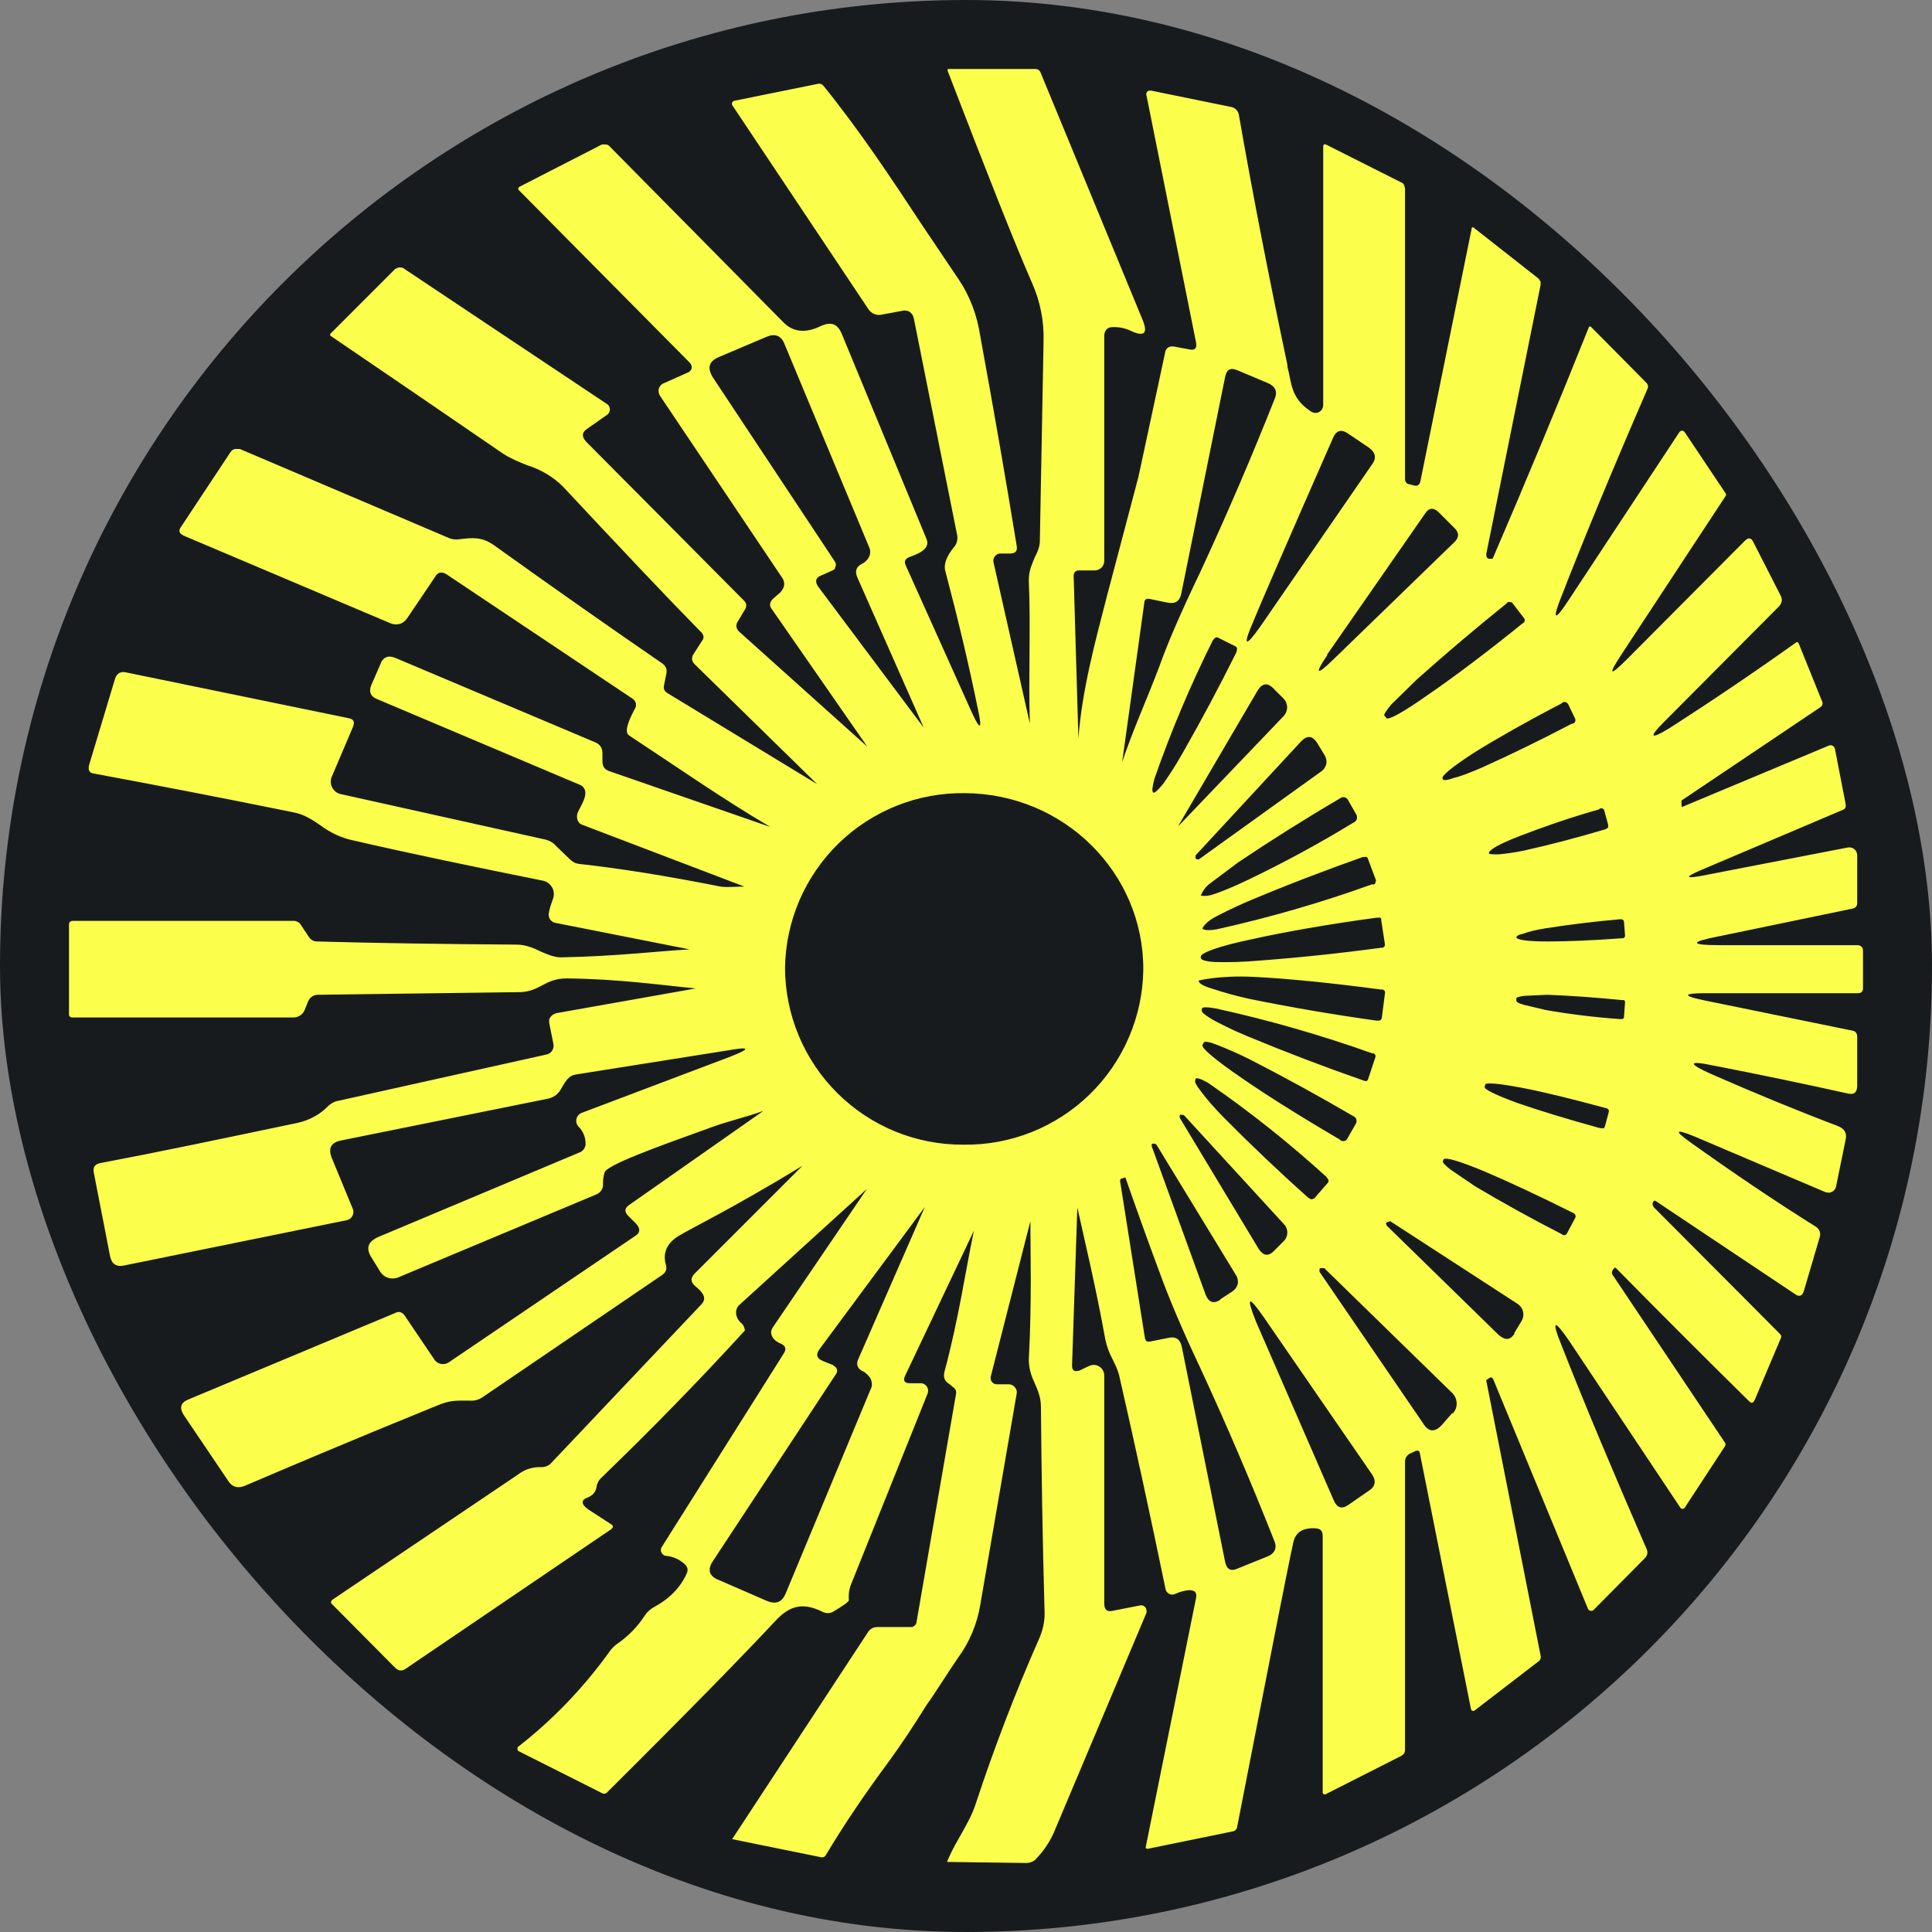 <svg width="56" height="56" viewBox="0 0 56 56" fill="none" xmlns="http://www.w3.org/2000/svg">
<rect x="0" y="0" width="56" height="56" fill="#808080" stroke="none"/>
<g clip-path="url(#clip0_1_10)">
<path d="M0 0H56V56H0V0Z" fill="#181B1E"/>
<path fill-rule="evenodd" clip-rule="evenodd" d="M30.6 52.99C30.464 53.341 30.256 53.659 29.988 53.923C29.916 53.973 29.831 54 29.744 54L27.449 53.969C27.541 53.74 27.663 53.51 27.786 53.296C27.985 52.944 28.183 52.608 28.291 52.256C28.826 50.634 29.438 49.043 30.126 47.483C30.218 47.269 30.279 47.024 30.279 46.779C30.218 44.622 30.187 42.618 30.172 40.767C30.172 40.491 30.065 40.262 29.973 40.048C29.877 39.852 29.825 39.638 29.82 39.42C29.912 37.646 29.866 36.3 29.866 35.397L28.719 39.895C28.688 40.017 28.78 40.124 28.887 40.124H29.239C29.392 40.124 29.499 40.277 29.468 40.4L28.413 46.519C28.321 47.07 28.107 47.59 27.771 48.049C27.434 48.538 27.159 48.997 26.853 49.426C26.501 49.992 26.149 50.527 25.782 51.032C25.079 51.981 24.467 52.883 23.947 53.755C23.916 53.816 23.871 53.847 23.794 53.832L21.24 53.312C21.236 53.312 21.232 53.31 21.229 53.307C21.226 53.304 21.225 53.3 21.225 53.296C21.225 53.292 21.226 53.288 21.229 53.285C21.232 53.283 21.236 53.281 21.24 53.281L25.155 47.315C25.183 47.266 25.223 47.227 25.272 47.2C25.32 47.173 25.375 47.16 25.431 47.161H26.394C26.432 47.163 26.469 47.152 26.499 47.13C26.53 47.107 26.552 47.075 26.562 47.039L27.709 40.415C27.725 40.323 27.709 40.262 27.618 40.201L27.526 40.124C27.373 40.032 27.342 39.925 27.373 39.772C27.786 38.242 27.985 36.835 28.229 35.672L26.241 39.864C26.165 40.017 26.211 40.094 26.379 40.094H26.685C26.838 40.094 26.945 40.246 26.884 40.4L24.681 45.892C24.62 46.029 24.589 46.198 24.605 46.381C24.605 46.427 24.452 46.534 24.146 46.718C24.099 46.743 24.046 46.757 23.993 46.757C23.939 46.757 23.887 46.743 23.84 46.718C23.305 46.458 22.922 46.504 22.479 46.978C21.653 47.865 20.032 49.533 17.585 51.965C17.554 51.996 17.508 51.996 17.462 51.981L15.031 50.757C15.02 50.751 15.011 50.742 15.006 50.731C15.001 50.72 14.998 50.708 15 50.696V50.65L15.015 50.634C16.024 49.848 16.915 48.92 17.661 47.881C17.722 47.789 17.814 47.697 17.906 47.636C18.212 47.422 18.487 47.146 18.701 46.81C18.762 46.718 18.854 46.641 18.961 46.58C19.389 46.351 19.711 46.029 19.894 45.632C19.955 45.509 19.94 45.417 19.833 45.326C19.684 45.193 19.496 45.112 19.298 45.096C19.271 45.093 19.246 45.083 19.224 45.067C19.203 45.051 19.186 45.029 19.175 45.004C19.162 44.981 19.155 44.955 19.155 44.928C19.155 44.901 19.162 44.875 19.175 44.851L22.724 39.221C22.8 39.099 22.769 39.007 22.632 38.946C22.433 38.87 22.265 38.671 22.402 38.472L25.125 34.464L21.424 37.829C21.271 37.982 21.332 38.227 21.485 38.349C21.546 38.395 21.576 38.472 21.592 38.564C20.255 40.025 18.873 41.443 17.447 42.817C17.368 42.884 17.314 42.975 17.294 43.077C17.287 43.148 17.261 43.216 17.218 43.272C17.174 43.329 17.116 43.373 17.049 43.398C16.835 43.474 16.835 43.597 17.049 43.75L17.707 44.178C17.784 44.224 17.784 44.27 17.707 44.331L11.758 48.37C11.651 48.447 11.543 48.431 11.452 48.34L9.632 46.504C9.571 46.458 9.586 46.397 9.662 46.351L15.015 42.74C15.207 42.591 15.446 42.515 15.688 42.526C15.811 42.526 15.918 42.48 15.994 42.388L20.338 37.799C20.475 37.646 20.414 37.493 20.169 37.294C20.017 37.172 20.001 37.049 20.139 36.911L23.259 33.791C21.255 35.014 20.017 35.611 19.695 35.81C19.328 36.024 19.206 36.315 19.298 36.651C19.343 36.789 19.298 36.881 19.191 36.957L13.975 40.507C13.871 40.575 13.748 40.607 13.623 40.598H13.532C13.195 40.598 13.042 40.583 12.645 40.751C10.198 41.746 8.362 42.526 7.108 43.062C6.894 43.153 6.726 43.107 6.604 42.908L5.334 41.027C5.181 40.797 5.242 40.644 5.487 40.553L11.452 38.059C11.559 37.998 11.666 38.028 11.742 38.151L12.599 39.42C12.644 39.48 12.71 39.52 12.783 39.534C12.856 39.548 12.932 39.535 12.996 39.497L18.411 35.825C18.564 35.733 18.564 35.611 18.441 35.473L18.212 35.244C18.089 35.121 18.105 35.014 18.242 34.923L22.127 32.2C21.622 32.383 21.072 32.505 20.582 32.689C19.007 33.255 17.569 33.775 17.523 33.989C17.494 34.089 17.478 34.192 17.478 34.295C17.486 34.362 17.473 34.429 17.44 34.487C17.407 34.545 17.356 34.59 17.294 34.617L11.559 37.019C11.466 37.061 11.361 37.069 11.263 37.041C11.165 37.013 11.08 36.951 11.024 36.865L10.779 36.468C10.595 36.192 10.656 35.993 10.962 35.856L16.789 33.408C16.838 33.391 16.882 33.361 16.914 33.32C16.947 33.279 16.967 33.23 16.973 33.179C16.977 33.079 16.96 32.98 16.923 32.888C16.886 32.796 16.83 32.712 16.759 32.643C16.734 32.614 16.717 32.579 16.708 32.542C16.699 32.505 16.7 32.466 16.708 32.429C16.717 32.392 16.735 32.357 16.759 32.328C16.784 32.299 16.815 32.276 16.851 32.261L21.179 30.624C21.76 30.394 21.745 30.333 21.133 30.44L16.698 31.144C16.453 31.174 16.361 31.404 16.239 31.603C16.198 31.667 16.144 31.721 16.081 31.764C16.018 31.806 15.947 31.834 15.872 31.848L9.892 33.056C9.586 33.117 9.509 33.286 9.616 33.561L10.228 35.045C10.246 35.093 10.248 35.146 10.234 35.195C10.221 35.244 10.192 35.288 10.152 35.32C10.125 35.342 10.094 35.358 10.06 35.366L3.591 36.682C3.376 36.728 3.239 36.636 3.193 36.422L2.719 33.989C2.688 33.836 2.749 33.745 2.902 33.714C4.524 33.408 6.42 33.01 8.607 32.551C8.959 32.475 9.28 32.307 9.525 32.047C9.601 31.985 9.693 31.924 9.8 31.909L15.857 30.562C15.92 30.544 15.975 30.503 16.009 30.446C16.043 30.389 16.054 30.321 16.04 30.256L15.918 29.645V29.553C15.948 29.461 16.025 29.4 16.116 29.369L20.169 28.65C19.191 28.558 17.952 28.375 16.422 28.36C16.116 28.36 15.918 28.451 15.719 28.558C15.551 28.65 15.367 28.742 15.107 28.757L9.219 28.834C9.156 28.833 9.094 28.852 9.042 28.887C8.99 28.923 8.95 28.974 8.928 29.033L8.836 29.262C8.811 29.331 8.765 29.389 8.705 29.43C8.645 29.472 8.573 29.493 8.5 29.492H2.092C2.072 29.493 2.052 29.487 2.036 29.476C2.019 29.465 2.007 29.449 2 29.43V26.799C2 26.723 2.046 26.692 2.122 26.692H8.5C8.542 26.69 8.584 26.699 8.621 26.718C8.659 26.736 8.691 26.764 8.714 26.799L8.959 27.166C8.984 27.204 9.018 27.235 9.058 27.256C9.098 27.278 9.143 27.289 9.188 27.289C10.794 27.334 12.721 27.365 14.969 27.38C15.245 27.38 15.489 27.488 15.704 27.595C15.918 27.686 16.116 27.763 16.315 27.748C17.891 27.717 19.129 27.564 19.986 27.518L16.116 26.753C16.057 26.746 16.002 26.717 15.963 26.672C15.923 26.626 15.902 26.568 15.902 26.508C15.918 26.371 15.963 26.233 16.025 26.065C16.046 26.012 16.056 25.955 16.053 25.898C16.051 25.841 16.036 25.785 16.01 25.734C15.983 25.683 15.947 25.639 15.902 25.603C15.857 25.568 15.805 25.543 15.749 25.529C13.853 25.147 11.987 24.764 10.136 24.336C9.838 24.258 9.558 24.123 9.311 23.938C9.066 23.77 8.821 23.602 8.485 23.541C6.221 23.081 4.294 22.714 2.734 22.424C2.581 22.408 2.551 22.317 2.581 22.179L3.331 19.685C3.376 19.532 3.484 19.456 3.636 19.486L10.106 20.817C10.259 20.848 10.289 20.924 10.228 21.077L9.616 22.515C9.595 22.566 9.585 22.622 9.588 22.677C9.591 22.732 9.606 22.786 9.632 22.834C9.659 22.883 9.696 22.925 9.741 22.957C9.786 22.989 9.837 23.011 9.892 23.02L15.811 24.336C15.933 24.367 16.04 24.428 16.116 24.52L16.514 24.902C16.591 24.979 16.667 25.024 16.774 25.04C17.891 25.162 19.267 25.376 20.888 25.698C21.087 25.728 21.347 25.698 21.576 25.698L16.881 23.908C16.728 23.862 16.698 23.678 16.744 23.556C16.82 23.372 17.095 23.005 16.896 22.806C16.879 22.788 16.858 22.772 16.835 22.76L10.901 20.251C10.733 20.175 10.687 20.037 10.764 19.854L11.024 19.257C11.1 19.043 11.253 18.982 11.467 19.073L17.264 21.521C17.401 21.582 17.462 21.689 17.462 21.842V22.072C17.462 22.209 17.523 22.301 17.646 22.347L22.326 23.969C20.949 23.158 19.588 22.209 18.242 21.322C18.105 21.246 18.166 20.986 18.395 20.557C18.412 20.533 18.424 20.506 18.43 20.478C18.436 20.449 18.436 20.42 18.431 20.391C18.425 20.362 18.414 20.335 18.397 20.311C18.38 20.287 18.359 20.267 18.334 20.251L12.935 16.641C12.798 16.564 12.691 16.58 12.614 16.717L11.819 17.895C11.77 17.979 11.695 18.044 11.605 18.079C11.509 18.109 11.406 18.104 11.314 18.064L5.319 15.524C5.196 15.463 5.166 15.386 5.242 15.279L6.68 13.107C6.708 13.062 6.752 13.03 6.802 13.015H6.955L13.027 15.601C13.104 15.631 13.211 15.646 13.302 15.631C13.7 15.585 13.96 15.555 14.312 15.799C16.147 17.115 17.768 18.247 19.191 19.226C19.298 19.303 19.343 19.395 19.313 19.532L19.252 19.838C19.221 19.961 19.252 20.037 19.359 20.098L23.687 22.73L20.139 19.257C20.047 19.165 20.032 19.058 20.108 18.951L20.353 18.568C20.414 18.492 20.399 18.415 20.338 18.339C19.389 17.375 18.044 15.952 16.315 14.101C16.028 13.818 15.676 13.608 15.291 13.489C15.061 13.398 14.832 13.306 14.587 13.153C12.917 12.007 11.245 10.865 9.571 9.726V9.68L11.421 7.829C11.461 7.786 11.516 7.759 11.574 7.752C11.62 7.752 11.681 7.752 11.727 7.798L17.6 11.715C17.624 11.732 17.644 11.755 17.657 11.782C17.671 11.808 17.677 11.838 17.677 11.868C17.677 11.897 17.671 11.927 17.657 11.954C17.644 11.98 17.624 12.003 17.6 12.021L17.034 12.418C16.866 12.525 16.851 12.648 16.988 12.801L21.546 17.39C21.653 17.482 21.653 17.589 21.576 17.696L21.393 18.002C21.317 18.109 21.332 18.216 21.424 18.308L25.14 21.643L22.357 17.635C22.203 17.406 22.571 17.268 22.662 17.115C22.706 17.061 22.73 16.993 22.73 16.924C22.73 16.854 22.706 16.787 22.662 16.733L19.129 11.47C19.109 11.438 19.096 11.403 19.091 11.366C19.085 11.329 19.088 11.291 19.099 11.256C19.111 11.22 19.131 11.188 19.157 11.161C19.184 11.135 19.216 11.115 19.252 11.103L19.94 10.797C19.967 10.787 19.991 10.771 20.009 10.749C20.028 10.728 20.041 10.702 20.047 10.674C20.051 10.647 20.05 10.619 20.042 10.593C20.034 10.566 20.02 10.542 20.001 10.521L15.061 5.534C15 5.488 15.015 5.442 15.061 5.412L17.447 4.188H17.554C17.6 4.188 17.631 4.203 17.661 4.234L22.693 9.328C22.983 9.634 23.351 9.665 23.794 9.45C24.1 9.313 24.284 9.389 24.406 9.695L26.853 15.616C26.991 15.937 26.547 16.075 26.348 16.151C26.241 16.197 26.195 16.274 26.256 16.396L28.168 20.649C28.413 21.184 28.474 21.154 28.352 20.588C28.092 19.303 27.771 17.956 27.404 16.564C27.342 16.365 27.434 16.121 27.663 15.845C27.702 15.796 27.729 15.739 27.742 15.678C27.755 15.617 27.755 15.554 27.74 15.493L26.486 9.221C26.471 9.146 26.427 9.08 26.363 9.037C26.303 9.002 26.233 8.992 26.165 9.007L25.584 9.114C25.507 9.136 25.426 9.134 25.352 9.106C25.277 9.079 25.214 9.028 25.171 8.961L21.24 3.071C21.231 3.061 21.224 3.05 21.22 3.037C21.216 3.025 21.215 3.012 21.216 2.999C21.218 2.986 21.222 2.973 21.229 2.962C21.235 2.95 21.244 2.941 21.255 2.933L21.301 2.918L23.718 2.428C23.746 2.423 23.776 2.426 23.803 2.437C23.83 2.447 23.854 2.466 23.871 2.49C24.911 3.775 25.813 5.136 26.7 6.482L27.801 8.119C28.107 8.578 28.321 9.129 28.413 9.741C28.811 11.914 29.162 13.933 29.468 15.815C29.499 15.968 29.438 16.044 29.269 16.044H28.994C28.964 16.044 28.935 16.05 28.908 16.064C28.881 16.077 28.858 16.096 28.841 16.121C28.821 16.143 28.807 16.17 28.799 16.2C28.791 16.229 28.79 16.259 28.795 16.289L29.851 20.97C29.805 19.593 29.881 18.186 29.82 16.824C29.82 16.534 29.912 16.365 29.988 16.166C30.065 16.014 30.141 15.861 30.141 15.662L30.248 9.894C30.264 9.313 30.157 8.747 29.912 8.196C29.422 7.079 28.612 5.029 27.465 2.046C27.465 2.015 27.465 2 27.495 2H30.019C30.048 2 30.077 2.009 30.101 2.026C30.125 2.042 30.145 2.065 30.157 2.092L33.123 9.282C33.276 9.665 33.169 9.772 32.772 9.588C32.61 9.511 32.431 9.474 32.252 9.481C32.099 9.481 32.007 9.573 32.007 9.741V16.258C32.007 16.331 31.978 16.401 31.926 16.453C31.875 16.505 31.805 16.534 31.732 16.534H31.273C31.181 16.534 31.12 16.595 31.12 16.687L31.258 21.399C31.365 20.006 31.732 18.645 32.084 17.283L33.001 13.81L33.766 10.246C33.781 10.093 33.888 10.017 34.041 10.047L34.454 10.124C34.638 10.169 34.699 10.093 34.668 9.925L33.231 2.765C33.226 2.751 33.224 2.736 33.226 2.721C33.227 2.707 33.231 2.692 33.239 2.679C33.246 2.666 33.256 2.655 33.267 2.646C33.279 2.637 33.293 2.631 33.307 2.627H33.368L35.693 3.102C35.815 3.132 35.877 3.209 35.907 3.316C36.32 5.687 36.794 8.104 37.314 10.567C37.314 10.659 37.345 10.736 37.36 10.812C37.452 11.286 37.513 11.607 38.002 11.929C38.036 11.951 38.075 11.965 38.115 11.967C38.155 11.97 38.196 11.962 38.232 11.944C38.268 11.925 38.299 11.896 38.32 11.861C38.342 11.826 38.353 11.786 38.354 11.745V4.249C38.354 4.188 38.385 4.172 38.431 4.188L40.618 5.289C40.648 5.289 40.663 5.32 40.694 5.35L40.725 5.457V13.872C40.725 13.979 40.771 14.025 40.862 14.04L40.985 14.071C41.092 14.101 41.138 14.055 41.168 13.963L42.652 6.651C42.652 6.574 42.698 6.574 42.743 6.62L44.594 8.074L44.655 8.165V8.257L43.08 16.059C43.08 16.136 43.095 16.182 43.157 16.197H43.264C44.226 13.966 45.159 11.722 46.062 9.466H46.108L47.729 11.103C47.748 11.123 47.76 11.148 47.766 11.175C47.771 11.202 47.769 11.23 47.76 11.256C46.705 13.688 45.879 15.692 45.267 17.268C44.977 17.987 45.053 18.033 45.481 17.375L48.678 12.525C48.686 12.513 48.697 12.502 48.711 12.495C48.724 12.488 48.739 12.484 48.754 12.484C48.769 12.484 48.784 12.488 48.797 12.495C48.811 12.502 48.822 12.513 48.831 12.525L50.008 14.285C50.039 14.315 50.039 14.361 50.008 14.392L47.011 18.951C46.598 19.578 46.644 19.624 47.163 19.104L50.574 15.677C50.681 15.57 50.758 15.585 50.819 15.708L51.599 17.237C51.675 17.36 51.66 17.482 51.553 17.589L48.234 20.924C47.775 21.383 47.837 21.445 48.387 21.108C49.636 20.307 50.865 19.475 52.073 18.614H52.103C52.111 18.616 52.117 18.62 52.123 18.626C52.128 18.631 52.132 18.638 52.134 18.645L52.807 20.312C52.853 20.389 52.822 20.465 52.746 20.511L48.739 23.204V23.326C48.739 23.387 48.754 23.403 48.8 23.372L53.006 21.613C53.023 21.605 53.041 21.601 53.059 21.601C53.078 21.601 53.096 21.605 53.113 21.613C53.134 21.623 53.151 21.638 53.165 21.657C53.178 21.675 53.187 21.697 53.189 21.72L53.495 23.296C53.511 23.387 53.495 23.449 53.404 23.479L49.259 25.239C48.846 25.422 48.861 25.468 49.289 25.392L53.556 24.566C53.59 24.559 53.625 24.559 53.658 24.568C53.692 24.576 53.723 24.592 53.749 24.614C53.776 24.636 53.797 24.664 53.811 24.695C53.825 24.726 53.833 24.761 53.832 24.795V26.172C53.832 26.264 53.786 26.325 53.679 26.34L49.84 27.136C48.968 27.304 48.968 27.396 49.855 27.396H53.832C53.939 27.396 54 27.457 54 27.564V28.635C54 28.742 53.954 28.788 53.847 28.788H49.442C48.769 28.788 48.754 28.864 49.427 29.002L53.694 29.874C53.786 29.889 53.832 29.951 53.832 30.058V31.465C53.832 31.664 53.74 31.741 53.556 31.695C52.26 31.407 50.96 31.136 49.657 30.884C48.938 30.731 48.907 30.823 49.595 31.129C50.849 31.679 52.073 32.184 53.281 32.643C53.465 32.72 53.541 32.842 53.495 33.041L53.22 34.387C53.21 34.437 53.183 34.483 53.145 34.516C53.106 34.549 53.057 34.568 53.006 34.571L52.914 34.556L49.136 32.949C48.54 32.704 48.509 32.766 49.029 33.133C50.207 33.974 51.4 34.785 52.623 35.55C52.676 35.579 52.717 35.625 52.739 35.681C52.762 35.737 52.764 35.798 52.746 35.856L52.287 37.416C52.241 37.569 52.149 37.6 52.027 37.508L47.974 34.8L47.928 34.816C47.91 34.843 47.9 34.874 47.898 34.907L47.928 34.984L51.599 38.671L51.629 38.717V38.763L50.865 40.568C50.819 40.675 50.758 40.69 50.681 40.598C49.386 39.323 48.102 38.038 46.827 36.743C46.797 36.743 46.766 36.774 46.735 36.835C46.726 36.851 46.721 36.87 46.721 36.889C46.721 36.907 46.726 36.926 46.735 36.942L49.993 41.807C50.023 41.838 50.023 41.883 49.993 41.929L48.831 43.704C48.824 43.714 48.814 43.721 48.804 43.727C48.793 43.732 48.781 43.735 48.769 43.735C48.758 43.735 48.746 43.732 48.735 43.727C48.725 43.721 48.715 43.714 48.708 43.704L45.496 38.885C45.038 38.212 44.961 38.258 45.267 39.007C45.925 40.69 46.751 42.648 47.714 44.867C47.775 44.989 47.76 45.081 47.668 45.173L46.185 46.672C46.173 46.68 46.159 46.686 46.145 46.689C46.131 46.693 46.116 46.693 46.102 46.69C46.087 46.687 46.074 46.681 46.062 46.673C46.05 46.664 46.039 46.654 46.032 46.641L43.279 39.971C43.248 39.925 43.218 39.91 43.172 39.941L43.08 40.002V40.017L44.655 47.988C44.664 48.019 44.663 48.051 44.652 48.082C44.641 48.112 44.621 48.138 44.594 48.156L42.743 49.579C42.733 49.587 42.719 49.592 42.705 49.592C42.691 49.592 42.678 49.587 42.667 49.579H42.652L42.636 49.533L41.153 42.113C41.138 42.052 41.107 42.036 41.046 42.052L40.878 42.128C40.833 42.148 40.795 42.181 40.768 42.221C40.741 42.262 40.726 42.309 40.725 42.358V50.726C40.725 50.803 40.679 50.864 40.618 50.894L38.415 52.011C38.405 52.014 38.395 52.014 38.385 52.011C38.373 52.009 38.363 52.003 38.355 51.995C38.347 51.987 38.341 51.977 38.339 51.965V44.515C38.339 44.377 38.278 44.316 38.155 44.301C37.773 44.27 37.544 44.408 37.482 44.729C37.299 45.571 36.764 48.309 35.861 52.944C35.858 52.977 35.845 53.009 35.823 53.034C35.801 53.059 35.771 53.075 35.739 53.082L33.276 53.587C33.215 53.587 33.2 53.572 33.215 53.51L34.668 46.32C34.699 46.167 34.638 46.091 34.469 46.091C34.331 46.102 34.197 46.139 34.072 46.198C34.043 46.213 34.011 46.221 33.979 46.221C33.947 46.221 33.915 46.213 33.886 46.198C33.858 46.183 33.833 46.161 33.815 46.134C33.796 46.108 33.785 46.077 33.781 46.045C33.353 43.979 32.909 41.914 32.435 39.849C32.389 39.681 32.313 39.528 32.236 39.374C32.145 39.201 32.078 39.016 32.038 38.824C31.762 37.294 31.456 36.039 31.227 34.999L31.074 39.573C31.074 39.726 31.135 39.772 31.288 39.726L31.579 39.589C31.626 39.568 31.678 39.56 31.73 39.564C31.781 39.569 31.83 39.587 31.873 39.616C31.916 39.645 31.951 39.684 31.974 39.73C31.997 39.776 32.009 39.828 32.007 39.879V46.473C32.007 46.657 32.084 46.733 32.267 46.687L33.047 46.534C33.068 46.53 33.09 46.53 33.111 46.535C33.133 46.539 33.153 46.549 33.17 46.562C33.187 46.575 33.202 46.591 33.212 46.61C33.223 46.629 33.229 46.65 33.231 46.672C33.237 46.697 33.237 46.723 33.231 46.748L30.6 52.99ZM24.177 16.503C24.163 16.516 24.148 16.526 24.131 16.534L23.825 16.671C23.641 16.733 23.611 16.855 23.718 17.008L26.776 21.093L24.849 16.733C24.773 16.564 24.819 16.427 24.972 16.35C25.063 16.309 25.138 16.239 25.186 16.151C25.21 16.104 25.223 16.051 25.223 15.998C25.223 15.945 25.21 15.893 25.186 15.845L22.739 9.971C22.647 9.726 22.463 9.665 22.234 9.756L20.827 10.353C20.552 10.475 20.491 10.659 20.659 10.934L24.207 16.289C24.221 16.312 24.228 16.338 24.228 16.365C24.228 16.392 24.221 16.419 24.207 16.442C24.206 16.463 24.201 16.484 24.192 16.503H24.177ZM33.842 17.467C34.072 17.513 34.194 17.421 34.24 17.207L35.509 10.934C35.555 10.705 35.662 10.644 35.877 10.736L36.748 11.103C36.962 11.194 37.039 11.348 36.947 11.562C36.276 13.255 35.557 14.928 34.791 16.58C34.24 17.727 33.842 18.645 33.598 19.333C33.246 20.267 32.833 21.169 32.527 22.087L33.169 17.467C33.169 17.375 33.231 17.345 33.322 17.36L33.842 17.467ZM38.645 12.678C37.192 15.983 36.427 17.758 36.32 18.033C36.014 18.737 36.091 18.783 36.534 18.155L39.761 13.474C39.914 13.275 39.868 13.107 39.669 12.969L39.058 12.556C38.874 12.434 38.736 12.48 38.645 12.678ZM38.461 18.982L41.321 14.866C41.428 14.713 41.551 14.713 41.688 14.835L42.147 15.294C42.3 15.432 42.3 15.585 42.147 15.723L38.629 19.134C38.155 19.593 38.094 19.547 38.477 18.982H38.461ZM44.197 17.956L44.181 17.926L43.829 17.467C43.812 17.455 43.79 17.449 43.768 17.452C43.748 17.445 43.727 17.445 43.707 17.452L43.661 17.497C42.776 18.209 41.909 18.944 41.061 19.701L40.327 20.419C40.174 20.603 40.098 20.726 40.128 20.741L40.189 20.817C40.251 20.878 40.694 20.634 41.428 20.114C42.162 19.609 43.141 18.874 44.12 18.079L44.166 18.048C44.184 18.033 44.194 18.011 44.197 17.987V17.956ZM35.815 18.737C35.835 18.749 35.849 18.769 35.855 18.792C35.861 18.815 35.857 18.839 35.846 18.859V18.89C35.35 19.889 34.825 20.874 34.271 21.842C34.056 22.225 33.858 22.515 33.72 22.714C33.567 22.898 33.475 22.99 33.429 22.974C33.383 22.944 33.399 22.821 33.46 22.577C33.94 21.201 34.507 19.857 35.158 18.553L35.188 18.523C35.198 18.504 35.214 18.489 35.234 18.48C35.253 18.472 35.275 18.471 35.295 18.477L35.815 18.737ZM34.163 23.938L37.207 20.756C37.272 20.688 37.308 20.598 37.308 20.504C37.308 20.41 37.272 20.319 37.207 20.251L36.901 19.945C36.748 19.792 36.595 19.792 36.458 20.006L34.163 23.923V23.938ZM45.649 20.817C45.657 20.83 45.662 20.845 45.664 20.86C45.666 20.874 45.665 20.89 45.661 20.904C45.656 20.919 45.649 20.932 45.639 20.943C45.629 20.955 45.617 20.964 45.603 20.97L45.542 20.986C44.699 21.429 43.842 21.848 42.973 22.24C42.621 22.393 42.346 22.5 42.147 22.546C41.948 22.622 41.841 22.622 41.826 22.592L41.811 22.561C41.78 22.485 42.117 22.209 42.759 21.796C43.401 21.399 44.288 20.894 45.236 20.404L45.298 20.358C45.317 20.348 45.339 20.344 45.361 20.347C45.383 20.349 45.404 20.359 45.42 20.374L45.451 20.404L45.649 20.817ZM38.446 22.133C38.459 22.042 38.437 21.949 38.385 21.873L38.171 21.521C38.033 21.322 37.895 21.307 37.712 21.49L34.653 24.795V24.887C34.699 24.917 34.745 24.917 34.76 24.902L38.293 22.363C38.372 22.309 38.427 22.226 38.446 22.133ZM27.924 33.179C28.598 33.189 29.269 33.066 29.896 32.817C30.523 32.568 31.096 32.197 31.58 31.727C32.064 31.257 32.451 30.696 32.718 30.076C32.986 29.456 33.129 28.79 33.139 28.115C33.154 25.3 30.845 23.005 27.969 22.99C27.295 22.98 26.624 23.102 25.997 23.352C25.37 23.601 24.797 23.971 24.313 24.441C23.829 24.911 23.442 25.472 23.174 26.092C22.907 26.712 22.764 27.378 22.754 28.053C22.756 28.73 22.892 29.399 23.153 30.023C23.414 30.647 23.795 31.213 24.276 31.689C24.756 32.165 25.325 32.542 25.951 32.798C26.577 33.053 27.247 33.183 27.924 33.179ZM39.333 23.678C39.332 23.657 39.327 23.636 39.318 23.617L39.073 23.189C39.064 23.17 39.051 23.154 39.035 23.141C39.019 23.128 39.001 23.118 38.981 23.112C38.961 23.106 38.94 23.104 38.918 23.107C38.897 23.11 38.877 23.116 38.859 23.127L38.813 23.158C37.821 23.74 36.847 24.353 35.892 24.994L35.035 25.636C34.934 25.723 34.855 25.833 34.806 25.958C34.806 25.958 34.959 26.003 35.203 25.912C35.433 25.835 35.769 25.698 36.182 25.499C37.224 24.999 38.24 24.448 39.226 23.846L39.257 23.831C39.283 23.816 39.304 23.794 39.318 23.766C39.332 23.739 39.337 23.708 39.333 23.678ZM46.613 23.908V23.984L46.552 24.03L46.506 24.045C45.733 24.276 44.953 24.48 44.166 24.657C43.86 24.718 43.615 24.749 43.432 24.764C43.264 24.764 43.172 24.764 43.157 24.734C43.141 24.642 43.462 24.458 44.059 24.229C44.655 23.999 45.466 23.709 46.338 23.464L46.383 23.433C46.397 23.429 46.411 23.427 46.424 23.428C46.438 23.43 46.452 23.434 46.463 23.442C46.475 23.449 46.485 23.459 46.492 23.471C46.5 23.483 46.504 23.496 46.506 23.51L46.613 23.908ZM39.883 25.545V25.514L39.654 24.902C39.653 24.89 39.649 24.879 39.642 24.869C39.635 24.859 39.627 24.85 39.616 24.844C39.606 24.838 39.594 24.835 39.582 24.834C39.57 24.834 39.558 24.836 39.547 24.841H39.501C38.367 25.241 37.245 25.674 36.136 26.141C35.724 26.325 35.372 26.493 35.158 26.616C34.928 26.753 34.852 26.906 34.852 26.906C34.852 26.952 35.005 26.983 35.265 26.937C36.79 26.599 38.291 26.165 39.761 25.636H39.822C39.84 25.63 39.855 25.616 39.863 25.599C39.871 25.582 39.873 25.563 39.868 25.545H39.883ZM40.144 27.38C40.144 27.402 40.136 27.424 40.122 27.441C40.108 27.457 40.089 27.468 40.067 27.472H40.021C38.802 27.638 37.578 27.765 36.351 27.855C35.974 27.885 35.596 27.895 35.219 27.885C34.944 27.87 34.806 27.824 34.806 27.763V27.732C34.791 27.625 35.311 27.426 36.274 27.227C37.222 27.013 38.538 26.784 39.899 26.6H39.945C39.965 26.593 39.986 26.593 40.006 26.6L40.036 26.631V26.677L40.144 27.38ZM47.102 27.136V27.105L47.072 26.723C47.072 26.702 47.064 26.683 47.049 26.669C47.035 26.654 47.016 26.646 46.995 26.646H46.949C46.233 26.708 45.519 26.795 44.808 26.906C44.533 26.952 44.319 26.998 44.166 27.059C44.013 27.09 43.952 27.136 43.952 27.166C43.952 27.243 44.288 27.289 44.869 27.289C45.42 27.289 46.185 27.258 46.995 27.197H47.041C47.056 27.194 47.07 27.187 47.081 27.176C47.092 27.165 47.099 27.151 47.102 27.136ZM40.052 29.507C40.05 29.519 40.046 29.531 40.039 29.541C40.033 29.552 40.024 29.561 40.014 29.568C40.004 29.575 39.993 29.58 39.981 29.583C39.969 29.585 39.957 29.586 39.945 29.583H39.899C38.669 29.412 37.445 29.203 36.228 28.956C35.851 28.874 35.478 28.772 35.112 28.65C34.852 28.574 34.729 28.482 34.745 28.421C34.745 28.421 35.326 28.268 36.32 28.314C37.299 28.36 38.645 28.497 40.021 28.681H40.067C40.091 28.683 40.112 28.694 40.128 28.711C40.136 28.722 40.142 28.735 40.144 28.748C40.147 28.761 40.147 28.775 40.144 28.788L40.052 29.507ZM47.072 29.507V29.476L47.102 29.063C47.105 29.049 47.104 29.034 47.098 29.02C47.093 29.007 47.084 28.995 47.072 28.987H46.995C46.283 28.914 45.569 28.863 44.854 28.834L44.197 28.864C44.044 28.88 43.952 28.91 43.952 28.941V29.002C43.952 29.048 44.013 29.079 44.166 29.124L44.808 29.277C45.517 29.4 46.232 29.487 46.949 29.538H46.995C47.006 29.54 47.017 29.539 47.028 29.537C47.038 29.534 47.048 29.529 47.056 29.522V29.507H47.072ZM39.654 31.282C39.649 31.3 39.638 31.316 39.623 31.327C39.611 31.333 39.599 31.336 39.585 31.336C39.572 31.336 39.559 31.333 39.547 31.327L39.501 31.312C38.367 30.917 37.245 30.488 36.136 30.027C35.693 29.843 35.372 29.675 35.142 29.553C34.913 29.415 34.806 29.323 34.837 29.277V29.232C34.852 29.186 34.989 29.186 35.249 29.232C36.784 29.57 38.296 30.004 39.776 30.532H39.822L39.853 30.562C39.861 30.573 39.867 30.586 39.869 30.599C39.872 30.612 39.871 30.626 39.868 30.639L39.654 31.282ZM39.027 33.041C39.04 33.028 39.05 33.012 39.058 32.995L39.302 32.567C39.32 32.534 39.326 32.496 39.318 32.459C39.309 32.422 39.288 32.39 39.257 32.368L39.226 32.352C38.247 31.779 37.252 31.234 36.243 30.715C35.929 30.558 35.608 30.415 35.28 30.287C35.051 30.195 34.928 30.18 34.898 30.211L34.852 30.287C34.821 30.379 35.219 30.715 35.953 31.22C36.702 31.741 37.727 32.383 38.828 33.026L38.859 33.056C38.882 33.07 38.908 33.077 38.935 33.077C38.962 33.077 38.989 33.07 39.012 33.056L39.027 33.041ZM38.079 34.739C38.062 34.754 38.04 34.762 38.018 34.762C37.995 34.762 37.973 34.754 37.956 34.739L37.911 34.708C37.081 33.969 36.276 33.203 35.494 32.414C35.188 32.108 34.959 31.832 34.821 31.649C34.668 31.45 34.607 31.343 34.653 31.297V31.266C34.699 31.236 34.806 31.266 35.02 31.389C36.222 32.218 37.366 33.128 38.446 34.112L38.477 34.158C38.494 34.172 38.505 34.193 38.508 34.216C38.511 34.239 38.505 34.261 38.492 34.28L38.079 34.754V34.739ZM46.491 32.704L46.521 32.643L46.628 32.245C46.633 32.233 46.635 32.221 46.635 32.208C46.634 32.195 46.631 32.182 46.625 32.17C46.619 32.159 46.611 32.149 46.601 32.141C46.591 32.132 46.58 32.126 46.567 32.123L46.506 32.108C45.603 31.863 44.747 31.649 44.089 31.526C43.447 31.404 43.08 31.373 43.049 31.434L43.034 31.511C43.019 31.572 43.355 31.741 43.982 31.97C44.594 32.184 45.451 32.444 46.338 32.689L46.414 32.704H46.475H46.491ZM37.207 35.978L36.932 36.254C36.764 36.422 36.626 36.407 36.488 36.208L34.194 32.398V32.337L34.209 32.307L34.316 32.322L37.222 35.489C37.284 35.556 37.317 35.645 37.314 35.736C37.311 35.828 37.273 35.915 37.207 35.978ZM35.372 37.661L35.724 37.432C35.799 37.382 35.854 37.305 35.877 37.217C35.885 37.17 35.884 37.121 35.873 37.074C35.863 37.026 35.843 36.982 35.815 36.942L33.521 33.179C33.506 33.163 33.475 33.148 33.414 33.148L33.383 33.163V33.224L34.944 37.523C35.035 37.753 35.173 37.799 35.372 37.676V37.661ZM45.42 35.749C45.415 35.76 45.408 35.77 45.399 35.778C45.39 35.786 45.38 35.793 45.368 35.797C45.357 35.802 45.345 35.803 45.333 35.803C45.321 35.803 45.309 35.8 45.298 35.795L45.252 35.764C44.407 35.331 43.575 34.872 42.759 34.387L42.04 33.898C41.887 33.775 41.795 33.683 41.826 33.653L41.841 33.607C41.887 33.53 42.3 33.653 43.004 33.944C43.692 34.234 44.609 34.663 45.558 35.137L45.619 35.167C45.63 35.174 45.641 35.182 45.648 35.193C45.656 35.203 45.662 35.216 45.665 35.229C45.672 35.248 45.672 35.27 45.665 35.29L45.42 35.749ZM33.338 38.885L33.873 38.778C34.087 38.732 34.209 38.824 34.255 39.038L35.509 45.264C35.555 45.494 35.678 45.555 35.877 45.463L36.748 45.111C36.962 45.02 37.023 44.851 36.932 44.653C36.266 42.965 35.552 41.297 34.791 39.65C34.255 38.518 33.873 37.6 33.628 36.927C33.282 35.997 32.946 35.064 32.619 34.127L32.527 34.158C32.481 34.158 32.466 34.188 32.466 34.234L33.185 38.778C33.2 38.87 33.246 38.9 33.338 38.885ZM24.161 39.573L23.855 39.451C23.672 39.374 23.641 39.267 23.748 39.114L26.807 34.984L24.88 39.39C24.803 39.543 24.849 39.681 25.033 39.757C25.109 39.803 25.186 39.879 25.232 39.956C25.278 40.063 25.293 40.17 25.232 40.277L22.769 46.198C22.662 46.443 22.494 46.504 22.249 46.412L20.842 45.8C20.552 45.693 20.491 45.494 20.674 45.234L24.238 39.818C24.251 39.799 24.259 39.777 24.262 39.754C24.265 39.73 24.263 39.707 24.256 39.685C24.248 39.663 24.236 39.642 24.22 39.626C24.203 39.609 24.183 39.596 24.161 39.589V39.573ZM43.891 38.64L44.105 38.288C44.152 38.208 44.167 38.113 44.148 38.022C44.128 37.932 44.074 37.852 43.998 37.799L40.297 35.397L40.205 35.428L40.174 35.443L40.189 35.519L43.447 38.701C43.631 38.854 43.783 38.854 43.906 38.64H43.891ZM42.101 40.95L41.795 41.302C41.596 41.516 41.413 41.516 41.26 41.272L38.247 36.865V36.789L38.262 36.758H38.385L42.086 40.369C42.128 40.408 42.161 40.455 42.184 40.507C42.208 40.559 42.221 40.615 42.222 40.672C42.224 40.729 42.214 40.785 42.193 40.839C42.172 40.892 42.141 40.94 42.101 40.981V40.95ZM36.611 38.151C36.182 37.539 36.121 37.585 36.397 38.288L38.66 43.49C38.752 43.704 38.889 43.75 39.073 43.627L39.669 43.215C39.868 43.092 39.899 42.924 39.761 42.725L36.611 38.151Z" fill="#FBFF4B"/>
</g>
<defs>
<clipPath id="clip0_1_10">
<rect width="56" height="56" rx="28" fill="white"/>
</clipPath>
</defs>
</svg>

